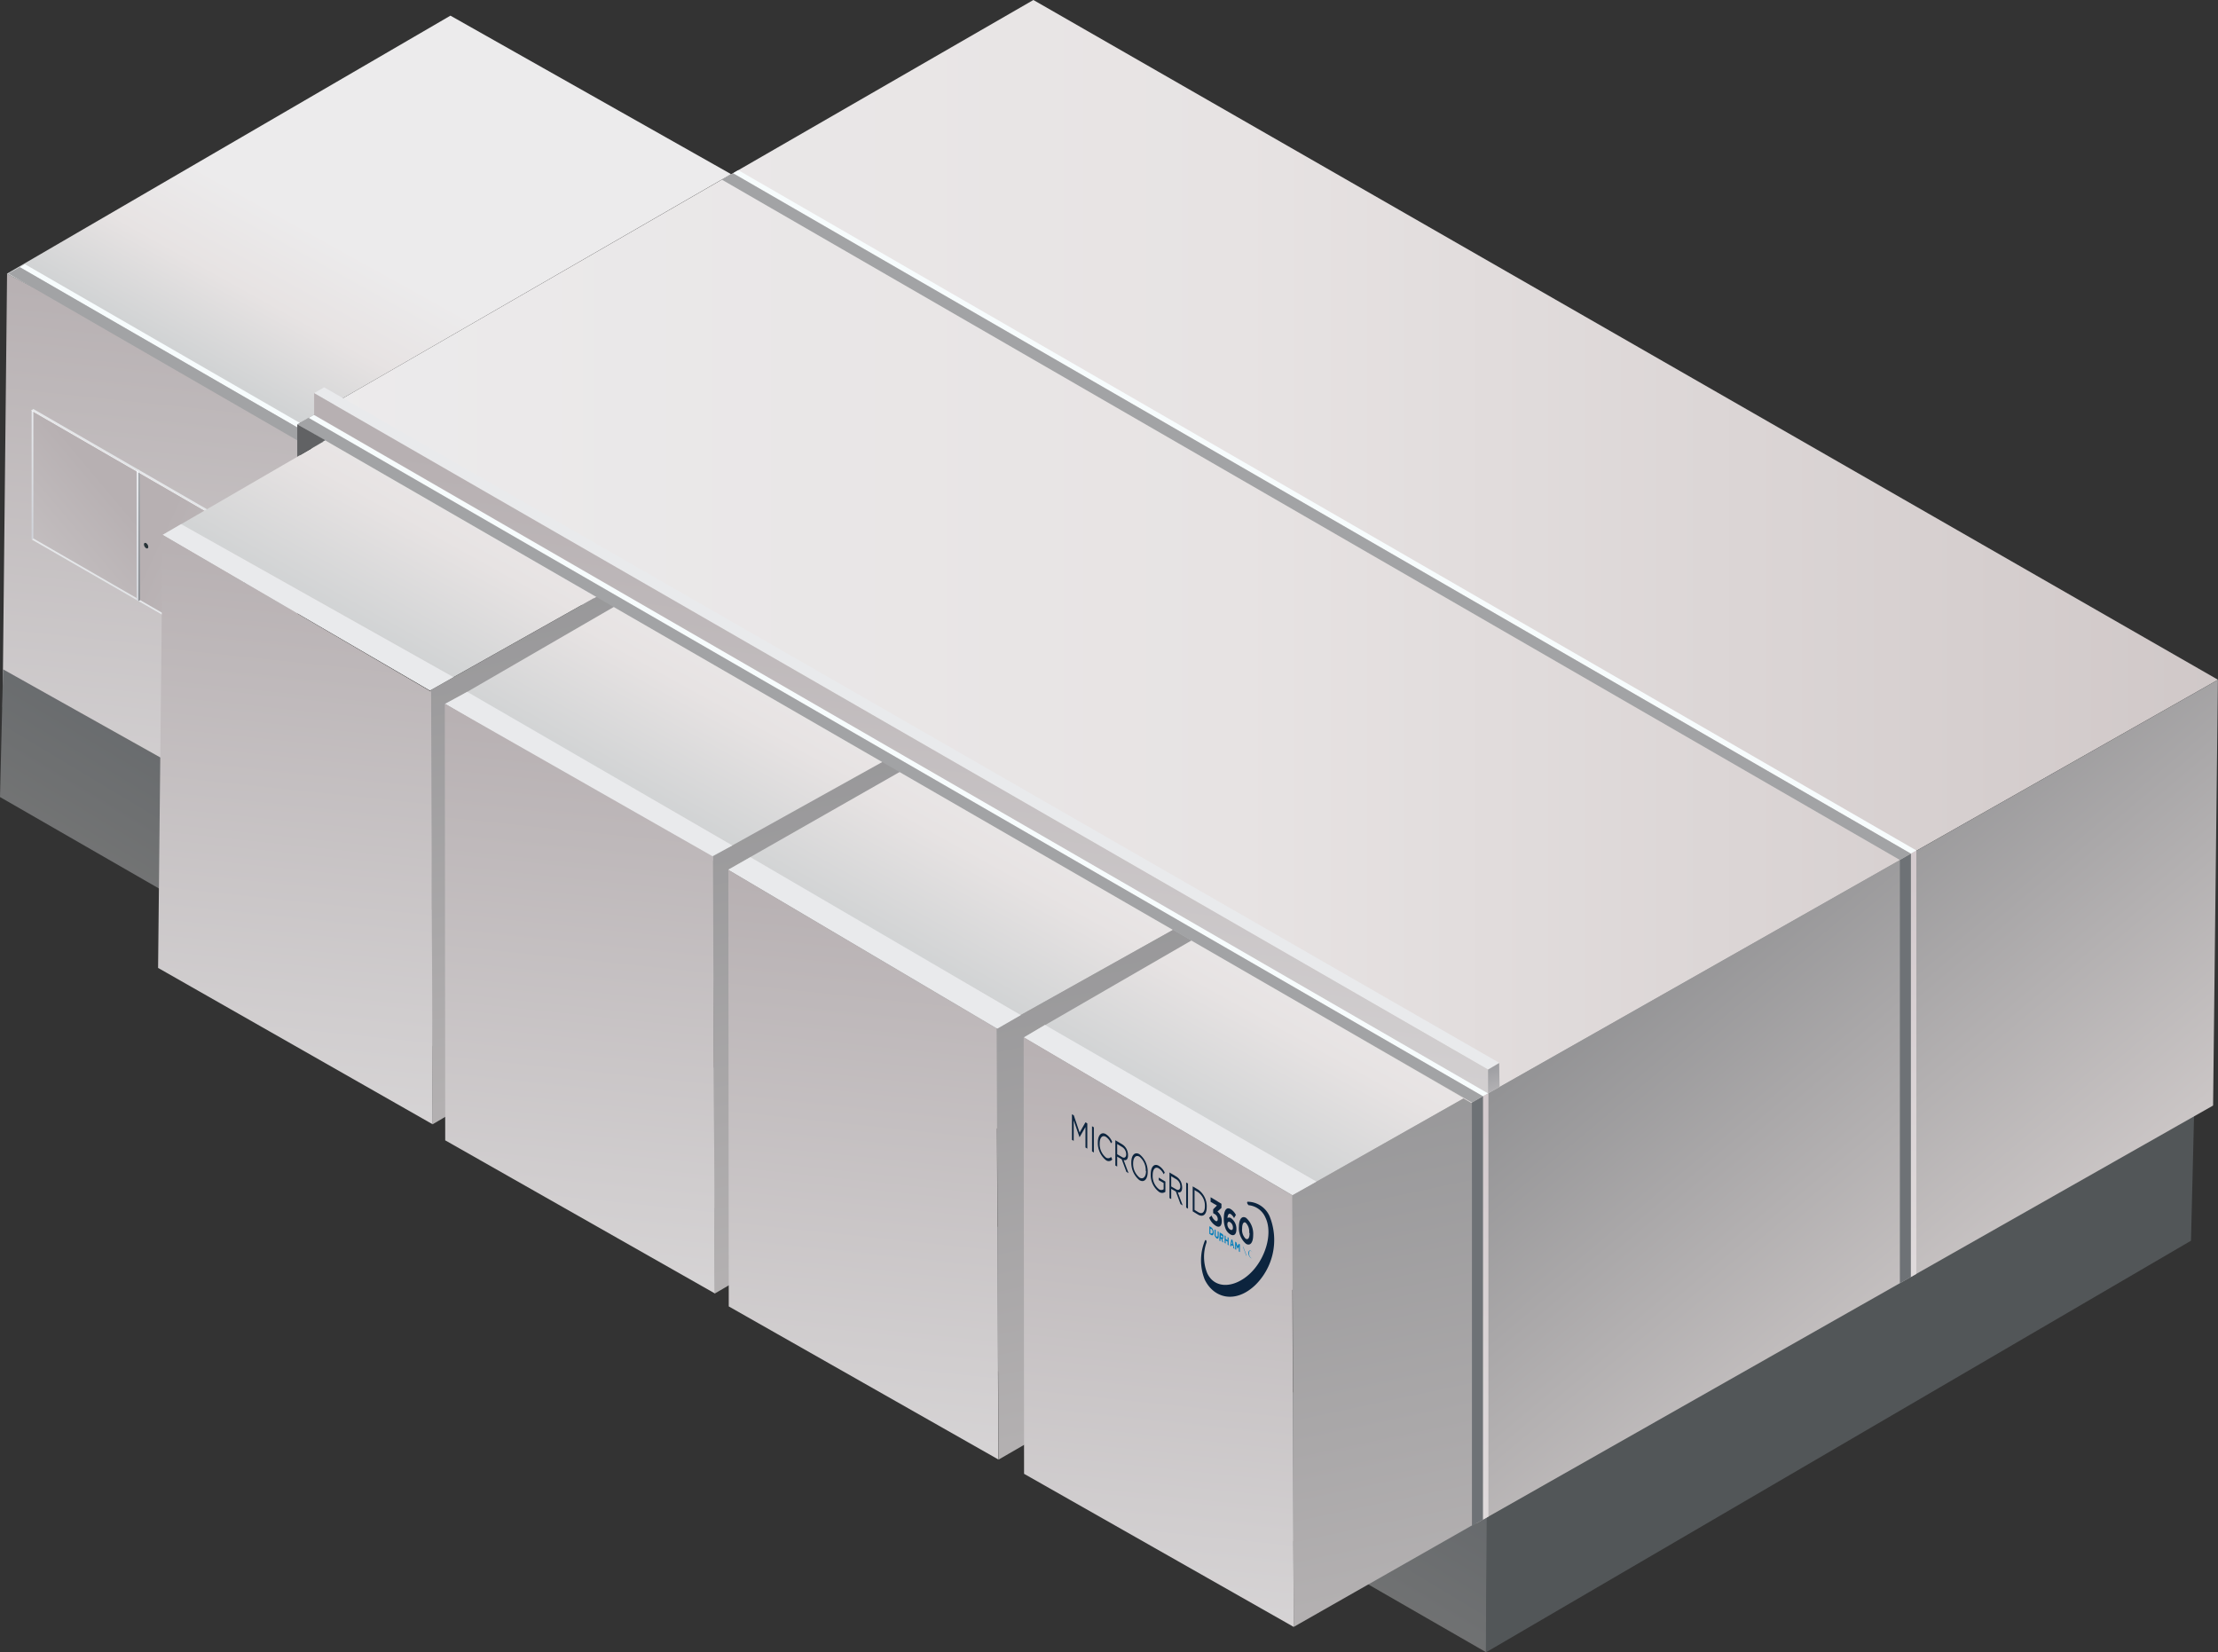 <svg xmlns="http://www.w3.org/2000/svg" xmlns:xlink="http://www.w3.org/1999/xlink" viewBox="0 0 216.76 161.48"><rect x="0" y="0" width="216.76" height="161.48" fill="#333333" stroke="none"/><defs><style>.cls-1,.cls-10,.cls-11,.cls-12,.cls-13,.cls-14,.cls-15,.cls-16,.cls-17,.cls-18,.cls-19,.cls-2,.cls-20,.cls-21,.cls-22,.cls-23,.cls-24,.cls-25,.cls-26,.cls-27,.cls-28,.cls-29,.cls-3,.cls-30,.cls-31,.cls-32,.cls-33,.cls-34,.cls-35,.cls-36,.cls-37,.cls-38,.cls-39,.cls-4,.cls-5,.cls-6,.cls-7,.cls-8,.cls-9{fill-rule:evenodd;}.cls-1{fill:url(#GradientFill_6);}.cls-2{fill:url(#linear-gradient);}.cls-3{fill:url(#linear-gradient-2);}.cls-4{fill:url(#GradientFill_144);}.cls-5{fill:url(#GradientFill_144-2);}.cls-6{fill:url(#GradientFill_144-3);}.cls-7{fill:url(#GradientFill_143);}.cls-8{fill:url(#GradientFill_145);}.cls-9{fill:#fbfdff;}.cls-10{fill:url(#GradientFill_144-4);}.cls-11{fill:url(#GradientFill_143-2);}.cls-12{fill:url(#GradientFill_145-2);}.cls-13{fill:url(#GradientFill_31);}.cls-14{fill:url(#linear-gradient-3);}.cls-15{fill:#f7fcfd;}.cls-16{fill:#a2a3a5;}.cls-17{fill:url(#GradientFill_4);}.cls-18{fill:url(#GradientFill_1);}.cls-19{fill:url(#linear-gradient-4);}.cls-20{fill:url(#GradientFill_5);}.cls-21{fill:#e9eaec;}.cls-22{fill:url(#linear-gradient-5);}.cls-23{fill:url(#GradientFill_5-2);}.cls-24{fill:url(#linear-gradient-6);}.cls-25{fill:url(#GradientFill_5-3);}.cls-26{fill:url(#linear-gradient-7);}.cls-27{fill:url(#GradientFill_5-4);}.cls-28{fill:url(#GradientFill_2);}.cls-29{fill:url(#GradientFill_5-5);}.cls-30{fill:url(#GradientFill_7);}.cls-31{fill:#6e7276;}.cls-32{fill:#616264;}.cls-33{fill:url(#GradientFill_6-2);}.cls-34{fill:url(#GradientFill_150);}.cls-35{fill:url(#GradientFill_7-2);}.cls-36{fill:url(#GradientFill_6-3);}.cls-37{fill:url(#GradientFill_6-4);}.cls-38{fill:url(#GradientFill_6-5);}.cls-39{fill:url(#GradientFill_6-6);}.cls-40{fill:#007cba;}.cls-41{fill:#0c243e;}</style><linearGradient id="GradientFill_6" x1="11.41" y1="87.1" x2="17.63" y2="27.95" gradientUnits="userSpaceOnUse"><stop offset="0" stop-color="#d8d6d7"/><stop offset="1" stop-color="#b7b0b2"/></linearGradient><linearGradient id="linear-gradient" x1="47.58" y1="68.87" x2="-2.75" y2="45.4" gradientUnits="userSpaceOnUse"><stop offset="0" stop-color="#d8d6d7"/><stop offset="0.65" stop-color="#b7b0b2"/></linearGradient><linearGradient id="linear-gradient-2" x1="-9" y1="63.92" x2="21.04" y2="38.71" xlink:href="#linear-gradient"/><linearGradient id="GradientFill_144" x1="0.15" y1="60.7" x2="10.85" y2="37.75" gradientUnits="userSpaceOnUse"><stop offset="0" stop-color="#979a9f"/><stop offset="1" stop-color="#fbfdff"/></linearGradient><linearGradient id="GradientFill_144-2" x1="0.15" y1="73.35" x2="10.85" y2="50.4" xlink:href="#GradientFill_144"/><linearGradient id="GradientFill_144-3" x1="10.58" y1="79.37" x2="21.28" y2="56.43" xlink:href="#GradientFill_144"/><linearGradient id="GradientFill_143" x1="18.3" y1="55.41" x2="-7.82" y2="38.46" gradientUnits="userSpaceOnUse"><stop offset="0" stop-color="#83868b"/><stop offset="1" stop-color="#fbfdff"/></linearGradient><linearGradient id="GradientFill_145" x1="5.09" y1="51.19" x2="-2.71" y2="31.88" gradientUnits="userSpaceOnUse"><stop offset="0" stop-color="#d1d4da"/><stop offset="1" stop-color="#fbfdff"/></linearGradient><linearGradient id="GradientFill_144-4" x1="10.45" y1="66.64" x2="21.14" y2="43.7" xlink:href="#GradientFill_144"/><linearGradient id="GradientFill_143-2" x1="28.59" y1="61.36" x2="2.48" y2="44.4" xlink:href="#GradientFill_143"/><linearGradient id="GradientFill_145-2" x1="15.41" y1="57.25" x2="7.5" y2="37.69" xlink:href="#GradientFill_145"/><linearGradient id="GradientFill_31" x1="12.64" y1="56.29" x2="16.16" y2="49.93" gradientUnits="userSpaceOnUse"><stop offset="0" stop-color="#3f474a"/><stop offset="1" stop-color="#0d1c23"/></linearGradient><linearGradient id="linear-gradient-3" x1="34.53" y1="24.65" x2="26.42" y2="39.28" gradientUnits="userSpaceOnUse"><stop offset="0" stop-color="#ecebec"/><stop offset="0.49" stop-color="#e7e3e3"/><stop offset="1" stop-color="#d1d3d4"/></linearGradient><linearGradient id="GradientFill_4" x1="68.03" y1="121.35" x2="80.61" y2="100.42" gradientUnits="userSpaceOnUse"><stop offset="0" stop-color="#747575"/><stop offset="1" stop-color="#616569"/></linearGradient><linearGradient id="GradientFill_1" x1="152.45" y1="179.34" x2="218.07" y2="70.12" gradientUnits="userSpaceOnUse"><stop offset="0" stop-color="#525658"/><stop offset="1" stop-color="#525658"/></linearGradient><linearGradient id="linear-gradient-4" x1="56.76" y1="47.05" x2="45.65" y2="67.09" xlink:href="#linear-gradient-3"/><linearGradient id="GradientFill_5" x1="66.36" y1="44.2" x2="87.24" y2="142.42" gradientUnits="userSpaceOnUse"><stop offset="0" stop-color="#929294"/><stop offset="1" stop-color="#cbc6c6"/></linearGradient><linearGradient id="linear-gradient-5" x1="84.72" y1="63.55" x2="73.47" y2="83.85" xlink:href="#linear-gradient-3"/><linearGradient id="GradientFill_5-2" x1="94.31" y1="60.5" x2="115.24" y2="159" xlink:href="#GradientFill_5"/><linearGradient id="linear-gradient-6" x1="112.68" y1="79.83" x2="101.35" y2="100.26" xlink:href="#linear-gradient-3"/><linearGradient id="GradientFill_5-3" x1="122.4" y1="76.82" x2="143.28" y2="175.04" xlink:href="#GradientFill_5"/><linearGradient id="linear-gradient-7" x1="141.33" y1="96.07" x2="130.04" y2="116.44" xlink:href="#linear-gradient-3"/><linearGradient id="GradientFill_5-4" x1="150.98" y1="92.99" x2="171.93" y2="191.58" xlink:href="#GradientFill_5"/><linearGradient id="GradientFill_2" x1="29.4" y1="53.9" x2="216.76" y2="53.9" gradientUnits="userSpaceOnUse"><stop offset="0" stop-color="#ecebec"/><stop offset="0.49" stop-color="#e7e3e3"/><stop offset="1" stop-color="#d0c8c8"/></linearGradient><linearGradient id="GradientFill_5-5" x1="165.39" y1="89.67" x2="195.46" y2="125.5" xlink:href="#GradientFill_5"/><linearGradient id="GradientFill_7" x1="144.8" y1="150.08" x2="145.5" y2="109.58" gradientUnits="userSpaceOnUse"><stop offset="0" stop-color="#e0dbdc"/><stop offset="1" stop-color="#d4cbce"/></linearGradient><linearGradient id="GradientFill_6-2" x1="83.5" y1="109.74" x2="90.77" y2="50.55" xlink:href="#GradientFill_6"/><linearGradient id="GradientFill_150" x1="145.42" y1="103.89" x2="147.45" y2="109.46" gradientUnits="userSpaceOnUse"><stop offset="0" stop-color="#999a9e"/><stop offset="1" stop-color="#cfcbcc"/></linearGradient><linearGradient id="GradientFill_7-2" x1="186.62" y1="126.36" x2="187.33" y2="85.86" xlink:href="#GradientFill_7"/><linearGradient id="GradientFill_6-3" x1="25.84" y1="111.9" x2="31.99" y2="53.38" xlink:href="#GradientFill_6"/><linearGradient id="GradientFill_6-4" x1="109.99" y1="161.02" x2="116.15" y2="102.48" xlink:href="#GradientFill_6"/><linearGradient id="GradientFill_6-5" x1="81.13" y1="144.66" x2="87.29" y2="86.12" xlink:href="#GradientFill_6"/><linearGradient id="GradientFill_6-6" x1="53.42" y1="128.43" x2="59.57" y2="69.89" xlink:href="#GradientFill_6"/></defs><title>Asset 1</title><g id="Layer_2" data-name="Layer 2"><g id="Layer_1-2" data-name="Layer 1"><polygon class="cls-1" points="0.69 26.76 29.37 41.69 28.68 85.11 0.25 69.08 0.69 26.76"/><polygon class="cls-2" points="13.38 46.01 23.82 52.04 23.82 64.69 13.38 58.67 13.38 46.01"/><polygon class="cls-3" points="3.09 40.07 13.52 46.09 13.52 58.74 3.09 52.72 3.09 40.07"/><polygon class="cls-4" points="13.69 45.99 13.52 46.09 3.09 40.07 3.26 39.97 13.69 45.99"/><polygon class="cls-5" points="13.69 58.64 13.52 58.74 3.09 52.72 3.26 52.62 13.69 58.64"/><polygon class="cls-6" points="24.13 64.67 23.95 64.77 13.52 58.74 13.69 58.64 24.13 64.67"/><polygon class="cls-7" points="13.52 58.74 13.69 58.64 13.69 45.99 13.52 46.09 13.52 58.74"/><polygon class="cls-8" points="3.09 40.07 3.26 40.17 3.26 52.62 3.09 52.72 3.09 40.07"/><polygon class="cls-9" points="3.09 40.07 13.52 46.09 13.52 57.92 13.48 57.9 13.48 46.14 3.09 40.14 3.09 40.07"/><polygon class="cls-10" points="23.99 51.94 23.82 52.04 13.38 46.01 13.55 45.91 23.99 51.94"/><polygon class="cls-11" points="23.81 64.69 23.99 64.59 23.99 51.94 23.81 52.04 23.81 64.69"/><polygon class="cls-12" points="13.35 46 13.52 46.1 13.52 58.74 13.35 58.65 13.35 46"/><path class="cls-13" d="M14.28,53.57c.12.07.21,0,.21-.12a.46.46,0,0,0-.21-.37c-.12-.07-.21,0-.21.12A.46.46,0,0,0,14.28,53.57Z"/><polygon class="cls-9" points="13.34 45.99 23.82 52.04 23.82 63.87 23.78 63.84 23.78 52.09 13.34 46.06 13.34 45.99"/><polygon class="cls-14" points="71.45 17.02 28.94 41.55 0.67 26.75 44.02 1.53 71.45 17.02"/><polygon class="cls-15" points="117.22 92.09 116.69 92.4 1.94 26.11 2.44 25.82 117.22 92.09"/><polygon class="cls-16" points="116.69 92.4 115.62 93.02 0.82 26.73 1.94 26.11 116.69 92.4"/><polygon class="cls-17" points="0.3 65.41 145.35 146.71 145.26 161.48 0 77.89 0.3 65.41"/><polygon class="cls-18" points="214.48 106.56 145.3 146.71 145.21 161.48 214.12 121.25 214.48 106.56"/><polygon class="cls-19" points="102.16 33.64 42.02 67.47 15.9 52.27 74.73 18.15 102.16 33.64"/><polyline class="cls-20" points="42.05 67.46 42.28 109.87 101.9 74.86 102.16 33.64"/><polygon class="cls-21" points="44.31 66.17 42.01 67.47 15.9 52.27 17.7 51.22 44.31 66.17"/><polygon class="cls-22" points="130.52 49.84 69.61 84.14 43.64 68.78 103.09 34.35 130.52 49.84"/><polyline class="cls-23" points="69.66 83.68 69.84 126.42 130.26 91.06 130.51 49.84"/><polygon class="cls-24" points="158.92 66.11 97.4 100.51 71.18 84.98 131.5 50.62 158.92 66.11"/><polyline class="cls-25" points="97.4 100.51 97.59 142.64 158.67 107.33 158.92 66.11"/><polygon class="cls-21" points="99.76 99.2 97.48 100.52 71.18 85 73.34 83.77 99.76 99.2"/><polygon class="cls-21" points="71.57 82.62 69.14 83.91 43.49 68.78 45.66 67.61 71.57 82.62"/><polygon class="cls-26" points="187.28 82.31 126.31 116.8 100.07 101.37 159.85 66.82 187.28 82.31"/><polyline class="cls-27" points="126.3 116.82 126.43 158.99 187.03 124.49 187.28 82.31"/><polygon class="cls-21" points="128.65 115.47 126.31 116.78 100.06 101.39 102.12 100.16 128.65 115.47"/><polygon class="cls-28" points="216.76 66.43 143.79 107.79 29.41 41.28 100.99 0 216.76 66.43"/><polygon class="cls-29" points="216.75 66.44 143.79 107.79 144.24 148.9 216.28 108.04 216.75 66.44"/><polygon class="cls-30" points="144.92 148.51 145.46 148.21 145.46 106.82 144.92 107.13 144.92 148.51"/><polygon class="cls-15" points="145.46 106.82 144.92 107.13 30.17 40.84 30.67 40.55 145.46 106.82"/><polygon class="cls-31" points="143.85 149.12 144.92 148.51 144.92 107.13 143.85 107.75 143.85 149.12"/><polygon class="cls-16" points="144.92 107.13 143.85 107.75 29.05 41.46 30.17 40.84 144.92 107.13"/><polygon class="cls-32" points="29.05 41.46 29.05 44.63 31.8 43.02 29.05 41.46"/><polygon class="cls-21" points="146.51 103.86 145.41 104.52 30.7 38.42 31.68 37.85 146.51 103.86"/><polygon class="cls-33" points="30.7 38.42 145.41 104.51 145.42 106.85 30.7 40.55 30.7 38.42"/><polyline class="cls-34" points="146.51 103.89 145.42 104.53 145.42 106.11 145.42 106.86 146.55 106.23"/><polygon class="cls-35" points="186.74 124.8 187.28 124.49 187.28 83.11 186.74 83.42 186.74 124.8"/><polygon class="cls-15" points="187.28 83.11 186.74 83.42 71.64 16.93 72.15 16.63 187.28 83.11"/><polygon class="cls-31" points="185.67 125.4 186.74 124.8 186.74 83.42 185.67 84.04 185.67 125.4"/><polygon class="cls-16" points="186.74 83.42 185.67 84.04 70.55 17.56 71.64 16.93 186.74 83.42"/><polygon class="cls-36" points="15.89 52.27 42.13 67.59 42.28 109.87 15.45 94.59 15.89 52.27"/><polygon class="cls-37" points="100.04 101.36 126.27 116.82 126.43 158.99 100.08 144.03 100.04 101.36"/><polygon class="cls-38" points="71.18 85.01 97.39 100.51 97.57 142.63 71.22 127.67 71.18 85.01"/><polygon class="cls-39" points="43.47 68.77 69.67 83.7 69.86 126.4 43.51 111.44 43.47 68.77"/><path class="cls-40" d="M118.19,119.83l.18.11a.65.65,0,0,1,.24.52h0c0,.21-.1.31-.24.23l-.18-.11Zm.18.71c.08,0,.14,0,.14-.14h0a.37.37,0,0,0-.14-.31l-.08,0v.45Z"/><path class="cls-40" d="M118.7,120.56v-.42l.1.06v.42a.26.26,0,0,0,.1.24c.06,0,.1,0,.1-.12v-.42l.1.06v.42c0,.23-.08.29-.2.22A.51.51,0,0,1,118.7,120.56Z"/><path class="cls-40" d="M119.2,120.44l.22.13a.28.28,0,0,1,.13.15.45.45,0,0,1,0,.2h0c0,.12,0,.17-.1.17l.11.34-.12-.08-.09-.29-.08,0v.24l-.11-.06Zm.21.48s.08,0,.08,0h0a.16.16,0,0,0-.08-.15l-.1-.06v.21Z"/><path class="cls-40" d="M119.68,120.72l.1.07v.29l.19.11v-.29l.1.06v.75l-.1-.07v-.3l-.19-.11v.3l-.1-.06Z"/><path class="cls-40" d="M120.34,121.11l.1.06.2.87-.11-.06,0-.2-.2-.11,0,.14-.11-.06Zm.11.51-.06-.28-.06.2Z"/><path class="cls-40" d="M120.71,121.34l.11.06.12.39.12-.24.11.06v.75l-.1-.06v-.49l-.13.24h0l-.13-.39v.48l-.1-.06Z"/><path class="cls-40" d="M121.49,121.81h0l.32.85V122h0v.75h0l-.32-.86v.66l0,0Z"/><path class="cls-40" d="M122,122.48h0c0-.21.1-.33.24-.25a.53.53,0,0,1,.18.23l0,0a.46.46,0,0,0-.16-.2c-.11-.07-.19,0-.19.22h0a.55.55,0,0,0,.19.45.11.11,0,0,0,.16,0l0,0a.14.14,0,0,1-.19,0A.64.64,0,0,1,122,122.48Z"/><path class="cls-41" d="M124.08,118.87a2.37,2.37,0,0,0-2.14-1.43c-.07,0-.09.13,0,.24s.06.1.1.1a2,2,0,0,1,1.62,1.19c.77,1.56,0,4.07-1.49,5.48s-3.41,1.57-4.18,0a4.23,4.23,0,0,1-.09-3,.28.28,0,0,0,0-.17c0-.11-.13-.14-.16,0a5.06,5.06,0,0,0,0,3.78c.89,1.82,3,2.37,4.94.52A6.18,6.18,0,0,0,124.08,118.87Z"/><path class="cls-41" d="M104.76,108.89l.18.11.57,1.68.57-1,.18.11v2.46l-.18-.11v-2l-.58,1h0l-.57-1.65v2l-.17-.1Z"/><path class="cls-41" d="M106.72,110.06l.18.11v2.46l-.18-.11Z"/><path class="cls-41" d="M107.29,111.64h0c0-.69.33-1.07.79-.8a1.55,1.55,0,0,1,.61.76l-.12.13a1.34,1.34,0,0,0-.49-.63c-.35-.21-.61.08-.61.64h0a1.7,1.7,0,0,0,.61,1.38.37.37,0,0,0,.5-.06l.12.25a.45.45,0,0,1-.63.06A2.14,2.14,0,0,1,107.29,111.64Z"/><path class="cls-41" d="M109,111.43l.67.4a1.17,1.17,0,0,1,.45.51,1.34,1.34,0,0,1,.12.56h0c0,.4-.18.54-.43.46l.48,1.29-.21-.13-.46-1.23-.44-.26V114l-.18-.1Zm.66,1.65c.23.14.4,0,.4-.27h0a.83.83,0,0,0-.4-.72l-.48-.29v1Z"/><path class="cls-41" d="M110.56,113.59h0c0-.67.32-1.07.8-.79a2.15,2.15,0,0,1,.8,1.74h0c0,.67-.33,1.07-.81.79A2.17,2.17,0,0,1,110.56,113.59Zm1.41.84h0a1.72,1.72,0,0,0-.61-1.39c-.36-.21-.62.09-.62.65h0a1.73,1.73,0,0,0,.62,1.39C111.72,115.29,112,115,112,114.43Z"/><path class="cls-41" d="M112.46,114.73h0c0-.67.32-1.08.79-.8a1.53,1.53,0,0,1,.58.67l-.11.15a1.28,1.28,0,0,0-.48-.57c-.34-.21-.59.1-.59.65h0a1.63,1.63,0,0,0,.62,1.39.39.39,0,0,0,.45,0v-.61l-.48-.28v-.25l.65.39v1a.52.52,0,0,1-.63,0A2.07,2.07,0,0,1,112.46,114.73Z"/><path class="cls-41" d="M114.29,114.58l.67.4a1.24,1.24,0,0,1,.45.51,1.52,1.52,0,0,1,.12.56h0c0,.4-.18.54-.43.46l.48,1.29-.21-.13-.46-1.23-.45-.26v1l-.17-.1Zm.66,1.65c.23.14.4,0,.4-.27h0a.83.83,0,0,0-.4-.72l-.49-.29v1Z"/><path class="cls-41" d="M115.92,115.56l.18.1v2.46l-.18-.11Z"/><path class="cls-41" d="M116.56,115.94l.54.32a2,2,0,0,1,.83,1.72h0c0,.69-.34,1-.83.73l-.54-.33Zm.54,2.52c.4.24.65,0,.65-.58h0a1.61,1.61,0,0,0-.65-1.36l-.36-.22v1.94Z"/><path class="cls-41" d="M118.17,119l.24-.21a1,1,0,0,0,.38.52c.13.08.22,0,.22-.17h0a.58.58,0,0,0-.31-.5l-.14-.08,0-.38.37-.37-.62-.36V117l1.06.64v.4l-.39.36a1.2,1.2,0,0,1,.42.94h0c0,.46-.22.67-.57.46A1.63,1.63,0,0,1,118.17,119Z"/><path class="cls-41" d="M119.78,120.1a2.49,2.49,0,0,1-.18-1h0c0-.76.22-1.21.69-.93a1.42,1.42,0,0,1,.49.56l-.18.31a1.08,1.08,0,0,0-.32-.39c-.2-.11-.3.07-.32.38a.32.32,0,0,1,.32,0,1.27,1.27,0,0,1,.55,1.11h0c0,.5-.25.69-.59.49A1.14,1.14,0,0,1,119.78,120.1Zm.71-.14h0a.61.61,0,0,0-.27-.52c-.17-.1-.27,0-.27.19h0a.62.62,0,0,0,.27.53C120.39,120.26,120.49,120.17,120.49,120Z"/><path class="cls-41" d="M121.08,119.87h0c0-.71.28-1.1.7-.85a2.07,2.07,0,0,1,.69,1.68h0c0,.71-.28,1.1-.7.85A2,2,0,0,1,121.08,119.87Zm1,.62h0a1.24,1.24,0,0,0-.34-1c-.21-.13-.35.12-.35.57h0a1.22,1.22,0,0,0,.35,1C122,121.19,122.12,120.94,122.12,120.49Z"/></g></g></svg>